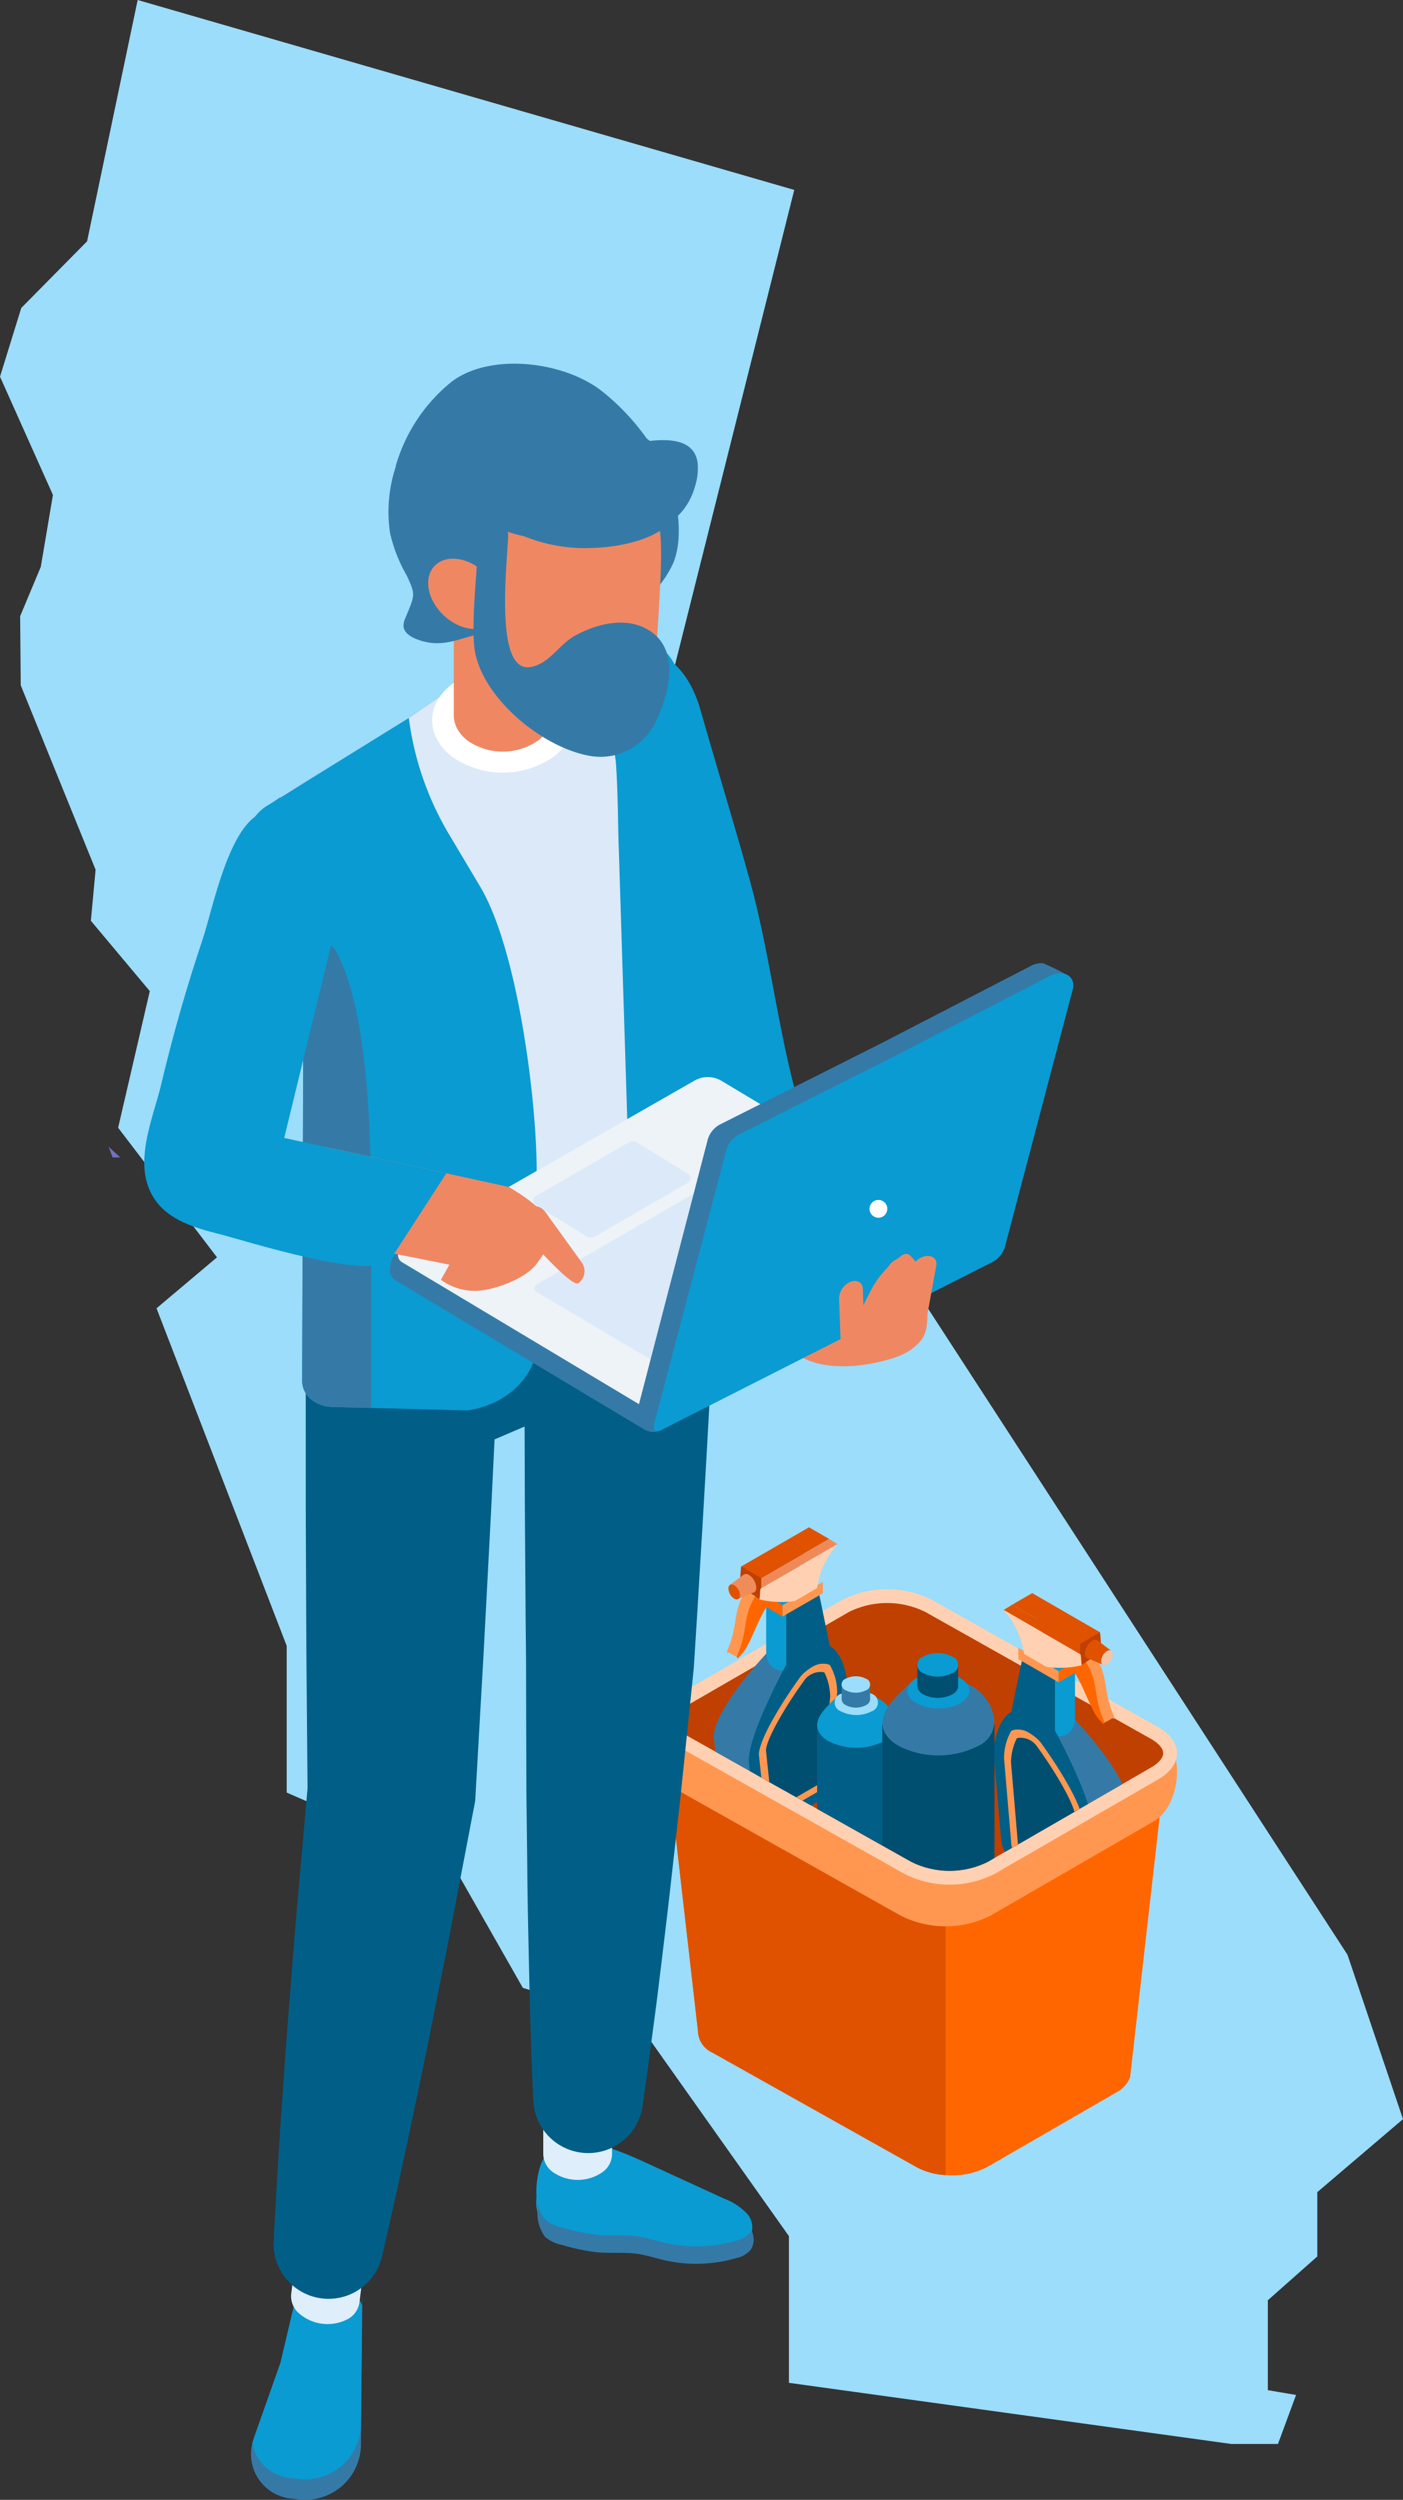 <svg id="Layer_1" data-name="Layer 1" xmlns="http://www.w3.org/2000/svg" xmlns:xlink="http://www.w3.org/1999/xlink" width="52.678mm" height="93.804mm" viewBox="0 0 149.323 265.902"><rect x="0" y="0" width="149.323" height="265.902" fill="#333333" stroke="none"/><defs><style>.cls-1{fill:none;}.cls-2{fill:#9bddfa;}.cls-3{fill:#f60;}.cls-4{fill:#e05200;}.cls-5{fill:#ff9751;}.cls-6{fill:#ec672f;}.cls-7{fill:#bf4000;}.cls-8{fill:#ffd1b2;}.cls-9{clip-path:url(#clip-path);}.cls-10{fill:#357aa7;}.cls-11{fill:#0a9bd2;}.cls-12{fill:#015f87;}.cls-13{fill:#014f70;}.cls-14{fill:#ef8a58;}.cls-15{fill:#ef8c5a;}.cls-16{fill:#f5c5aa;}.cls-17{fill:#13252c;}.cls-18{fill:#ef8862;}.cls-19{fill:#223891;}.cls-20{fill:#deeefb;}.cls-21{fill:#7271c7;}.cls-22{fill:#837ddb;}.cls-23{fill:#dbe9f8;}.cls-24{fill:#fff;}.cls-25{fill:#c9355d;}.cls-26{fill:#edf3f7;}.cls-27{fill:#7272c0;}</style><clipPath id="clip-path"><path class="cls-1" d="M123.625,185.966V152.4H71.68v30.623c0,.485.468,1.043,1.252,1.5L96.986,198.04a9.15,9.15,0,0,0,8.136.006l17.429-10.063c.783-.45,1.252-1.01,1.252-1.5A1.093,1.093,0,0,0,123.625,185.966Z"/></clipPath></defs><polygon class="cls-2" points="143.417 207.923 66.951 90.193 84.534 20.202 14.652 0 9.267 25.669 2.262 32.757 0 40.064 5.632 52.647 4.341 60.293 2.143 65.541 2.207 72.894 10.174 92.51 9.67 97.94 15.943 105.422 12.573 119.955 23.095 133.737 16.658 139.159 30.513 175.065 30.513 190.67 48.215 198.39 55.651 211.448 67.812 215.056 83.966 237.85 83.966 253.454 131.045 259.956 136.017 259.956 137.941 254.745 134.937 254.233 134.937 244.672 140.202 240.011 140.202 233.17 149.323 225.405 143.417 207.923"/><path class="cls-3" d="M71.038,187.643l3.25,28.421v.116a2.617,2.617,0,0,0,1.562,2.166l21.669,12.147a7.393,7.393,0,0,0,3.122.866,8.046,8.046,0,0,0,4.438-.866L118.8,222.57a3,3,0,0,0,1.487-1.647v-.03l.073-.648,3.268-28.781-22.984,1.849Z"/><path class="cls-4" d="M71.038,187.643l3.25,28.421v.116a2.617,2.617,0,0,0,1.562,2.166l21.669,12.147a7.393,7.393,0,0,0,3.122.866V193.313Z"/><path class="cls-5" d="M105.437,203.751l17.429-10.063c2.651-1.53,3.407-7.4.759-8.924L98.8,174.617a10.611,10.611,0,0,0-9.593,0L70.2,181.7c-2.651,1.53-1.067,6.991,1.58,8.521l24.071,13.533A10.615,10.615,0,0,0,105.437,203.751Z"/><path class="cls-6" d="M101.062,199.731a9,9,0,0,1-4.429-1.051L72.557,185.147a2.213,2.213,0,0,1,.007-4.261L90,170.824a9.872,9.872,0,0,1,8.853,0l24.078,13.534a2.214,2.214,0,0,1-.008,4.263L105.491,198.68A9,9,0,0,1,101.062,199.731Z"/><path class="cls-7" d="M122.551,187.983c.783-.45,1.252-1.01,1.252-1.5s-.469-1.045-1.252-1.5L98.5,171.468a9.159,9.159,0,0,0-8.138-.011L72.932,181.52c-.784.453-1.252,1.013-1.252,1.5s.468,1.043,1.252,1.5L96.986,198.04a9.15,9.15,0,0,0,8.136.006Z"/><path class="cls-8" d="M123.286,183.72,99.217,170.186a10.6,10.6,0,0,0-9.591,0L72.2,180.249c-2.648,1.527-2.648,4.008,0,5.538L96.266,199.32a10.607,10.607,0,0,0,9.591,0l17.429-10.063C125.933,187.727,125.933,185.249,123.286,183.72Zm-26.3,14.32L72.932,184.514c-.784-.453-1.252-1.011-1.252-1.5s.468-1.045,1.252-1.5l17.427-10.063a9.159,9.159,0,0,1,8.138.011l24.054,13.522c.783.453,1.252,1.015,1.252,1.5s-.469,1.045-1.252,1.5l-17.429,10.063a9.15,9.15,0,0,1-8.136-.006Z"/><g class="cls-9"><path class="cls-10" d="M84.025,188.686l-2.806,5.849c-.856.5-4.466-2.295-4.55-3.088l-.7-6.722c0-2.931,5.592-8.839,5.592-8.839,1.511-1.829,2.752-3.7,3.63-2.631l.155.058c.726.265,1.136,2.6,1.131,3.6l-.784,9.175a3.449,3.449,0,0,1-1.664,2.6Z"/><path class="cls-11" d="M86.687,176.266l-1.485.86c-2.018,1.163-3.656.491-3.656-1.5v-5.295l3.5-2.022Z"/><path class="cls-12" d="M88.818,177.5l-1.67,11.337c-2.017,1.163-3.47-9.985-3.47-11.979v-5.3l3.5-2.022Z"/><polygon class="cls-3" points="83.294 171.942 81.163 170.712 81.163 169.511 83.294 170.742 83.294 171.942"/><polygon class="cls-5" points="87.577 169.47 83.294 171.942 83.294 170.742 87.577 168.27 87.577 169.47"/><path class="cls-5" d="M77.564,175.761l0,0c-.2.157-.232-.031-.107-.33,1.148-2.657.48-4,1.954-6.315,5.358-3.7,2.664.476,3.388.213-2.368-.435-4.185,6.979-4.185,6.979a6.6,6.6,0,0,1-1.045-.552Z"/><path class="cls-3" d="M78.613,176.309l0,0c-.2.155-.233-.028-.11-.328,1.149-2.659.483-4,1.957-6.316,5.358-3.7,2.664.476,3.388.213-2.369-.438-2.912,2.612-4.438,5.442a6.642,6.642,0,0,1-.793.985Z"/><path class="cls-7" d="M84.827,167.694l-4,2.431a7.583,7.583,0,0,0-2.131-1.23c.077-.405.108-1.864.192-2.274l8.125-3.608a9.2,9.2,0,0,0-2.181,4.681Z"/><path class="cls-12" d="M87.745,191.248l-5.7,3.289c-.856.5-1.574.268-1.658-.528l-.7-6.722c0-2.931,4-10.233,4-10.233,1.511-1.832,4.552-2.008,4.552-2.008,1.515.724,1.963,3.433,1.959,4.431l-.782,9.177a3.442,3.442,0,0,1-1.666,2.594Z"/><path class="cls-13" d="M82.049,193.093c-.106.063-.194.035-.2-.064l-.7-6.643c.062-1.528,2.567-5.562,4.336-7.954a4.272,4.272,0,0,1,.9-.712,1.847,1.847,0,0,1,1.515-.273l.136.047a5.8,5.8,0,0,1,.7,2.765l-.782,9.168v.061a.416.416,0,0,1-.2.316Z"/><path class="cls-5" d="M87.745,190.173l-5.7,3.289c-.3.172-.544.093-.576-.181l-.7-6.668,0-.026c.069-1.744,2.782-6.022,4.479-8.313l.077-.09a5,5,0,0,1,1.05-.83,2.162,2.162,0,0,1,1.771-.323l.179.073a5.8,5.8,0,0,1,.772,2.938l-.785,9.2,0,.028a1.2,1.2,0,0,1-.577.9ZM82.2,192.639l5.383-3.108.776-9.091a6.061,6.061,0,0,0-.614-2.541l-.106-.039a2.133,2.133,0,0,0-1.965.779c-1.953,2.65-4.076,6.247-4.153,7.523Z"/><polygon class="cls-14" points="89.139 164.244 81.016 168.936 81.016 167.852 88.234 163.686 89.139 164.244"/><path class="cls-8" d="M86.96,168.925,84.577,170.3a10.154,10.154,0,0,1-3.755-.175c.078-.405.046-.747.13-1.155l8.187-4.726a9.2,9.2,0,0,0-2.179,4.681Z"/><polygon class="cls-4" points="88.234 163.686 81.016 167.852 78.883 166.621 86.1 162.455 88.234 163.686"/><path class="cls-15" d="M80.488,168.869a1.7,1.7,0,0,0-.776-1.345.5.5,0,0,0-.592-.017l0,0-1.438,1.088.463.737.5.7,1.47-.619a.36.36,0,0,0,.2-.082l.013,0,0,0A.588.588,0,0,0,80.488,168.869Z"/><path class="cls-4" d="M78.76,169.684c0,.392-.276.553-.617.358a1.373,1.373,0,0,1-.618-1.072c0-.394.276-.554.618-.357A1.367,1.367,0,0,1,78.76,169.684Z"/><path class="cls-10" d="M111.935,195.686l2.808,5.851c.856.494,4.463-2.3,4.545-3.09l.707-6.722c0-2.931-5.595-8.837-5.595-8.837-1.506-1.829-2.748-3.706-3.627-2.633l-.153.058c-.726.267-1.138,2.6-1.131,3.6l.784,9.175a3.436,3.436,0,0,0,1.662,2.6Z"/><path class="cls-11" d="M109.273,183.27l1.487.856c2.017,1.166,3.655.491,3.655-1.5v-5.295l-3.5-2.019Z"/><path class="cls-12" d="M107.141,184.5l1.671,11.332c2.017,1.163,3.47-9.981,3.47-11.979v-5.3l-3.5-2.02Z"/><polygon class="cls-3" points="112.668 178.942 114.799 177.712 114.799 176.514 112.668 177.744 112.668 178.942"/><polygon class="cls-5" points="108.383 176.47 112.668 178.942 112.668 177.744 108.383 175.272 108.383 176.47"/><path class="cls-5" d="M118.4,182.761l.006,0c.2.157.233-.028.108-.328-1.149-2.659-.482-4-1.954-6.312-5.36-3.7-2.664.474-3.393.209,2.369-.434,4.19,6.978,4.19,6.978a6.685,6.685,0,0,0,1.043-.552Z"/><path class="cls-3" d="M117.346,183.309l.007,0c.2.155.233-.028.108-.327-1.149-2.66-.483-4-1.955-6.315-5.36-3.7-2.664.476-3.39.211,2.368-.433,2.914,2.614,4.437,5.442a7.157,7.157,0,0,0,.793.985Z"/><path class="cls-7" d="M111.133,174.7l4,2.431a7.662,7.662,0,0,1,2.134-1.231c-.078-.407-.11-1.866-.2-2.274l-8.123-3.608a9.2,9.2,0,0,1,2.181,4.682Z"/><path class="cls-12" d="M108.215,198.251l5.7,3.291c.856.493,1.575.263,1.657-.53l.7-6.722c0-2.929-4-10.235-4-10.235-1.508-1.832-4.549-2.007-4.549-2.007-1.517.722-1.966,3.435-1.959,4.431l.782,9.177a3.44,3.44,0,0,0,1.664,2.595Z"/><path class="cls-13" d="M113.911,200.1c.106.062.194.034.2-.065l.7-6.642c-.063-1.531-2.567-5.565-4.336-7.957a4.169,4.169,0,0,0-.9-.709,1.84,1.84,0,0,0-1.513-.276l-.134.049a5.762,5.762,0,0,0-.7,2.763l.782,9.171v.06a.417.417,0,0,0,.2.317Z"/><path class="cls-5" d="M108.215,197.175l5.7,3.289c.3.172.545.093.576-.181l.7-6.668v-.026c-.071-1.741-2.787-6.024-4.479-8.315l-.077-.088a5.047,5.047,0,0,0-1.054-.832,2.158,2.158,0,0,0-1.772-.321l-.176.073a5.813,5.813,0,0,0-.77,2.936l.782,9.2v.031a1.2,1.2,0,0,0,.576.9Zm5.543,2.466-5.384-3.11-.773-9.091a6,6,0,0,1,.614-2.538l.1-.039a2.121,2.121,0,0,1,1.966.778c1.952,2.648,4.077,6.246,4.155,7.524Z"/><polygon class="cls-4" points="106.82 171.246 114.946 175.936 114.946 174.854 107.728 170.688 106.82 171.246"/><path class="cls-8" d="M109,175.927l2.384,1.375a10.17,10.17,0,0,0,3.752-.174c-.075-.408-.047-.748-.131-1.158l-8.186-4.724A9.213,9.213,0,0,1,109,175.927Z"/><polygon class="cls-4" points="107.728 170.688 114.946 174.854 117.075 173.623 109.859 169.455 107.728 170.688"/><path class="cls-4" d="M115.469,175.869a1.713,1.713,0,0,1,.778-1.343.508.508,0,0,1,.593-.019l0,0,1.44,1.088-.464.737-.5.707-1.474-.621a.351.351,0,0,1-.191-.079l-.016-.007,0,0A.577.577,0,0,1,115.469,175.869Z"/><path class="cls-16" d="M117.2,176.686c0,.392.278.552.618.358a1.365,1.365,0,0,0,.617-1.074c0-.394-.274-.554-.617-.355A1.369,1.369,0,0,0,117.2,176.686Z"/><path class="cls-17" d="M95.562,194.559v.131h-.007A.822.822,0,0,0,95.562,194.559Z"/><path class="cls-12" d="M95.314,183.578v10.981a.642.642,0,0,1-.009.131,2.157,2.157,0,0,1-1.213,1.572,6.541,6.541,0,0,1-5.905,0,2.162,2.162,0,0,1-1.207-1.572h-.015V183.578Z"/><path class="cls-11" d="M95.314,183.32a3.406,3.406,0,0,0-2.108-2.77l-.476.727a6.793,6.793,0,0,0-1.7-.177v-.069l-1.991-.481s-1.772,1.5-1.979,2.442c0,0,0,.006,0,.011-.28.771.091,1.605,1.128,2.2a6.531,6.531,0,0,0,5.9,0,2,2,0,0,0,1.2-1.825A.3.3,0,0,0,95.314,183.32Z"/><path class="cls-2" d="M92.766,182.033a3.6,3.6,0,0,1-3.256,0,.991.991,0,0,1,0-1.879,3.581,3.581,0,0,1,3.256,0A.991.991,0,0,1,92.766,182.033Z"/><path class="cls-10" d="M92.607,179.2v1.558a.216.216,0,0,1,0,.048.789.789,0,0,1-.44.569,2.375,2.375,0,0,1-2.147,0,.779.779,0,0,1-.437-.569h-.007V179.2Z"/><path class="cls-2" d="M92.163,179.791a2.368,2.368,0,0,1-2.147,0,.653.653,0,0,1,0-1.237,2.387,2.387,0,0,1,2.147,0A.652.652,0,0,1,92.163,179.791Z"/><path class="cls-17" d="M106.2,199.093v.186h-.011A1.056,1.056,0,0,0,106.2,199.093Z"/><path class="cls-13" d="M105.848,183.382v15.711a1.16,1.16,0,0,1-.01.186,3.081,3.081,0,0,1-1.74,2.246,9.338,9.338,0,0,1-8.446,0,3.085,3.085,0,0,1-1.726-2.246H93.9v-15.9Z"/><path class="cls-10" d="M105.848,183.009a4.863,4.863,0,0,0-3.019-3.957l-.677,1.039a9.987,9.987,0,0,0-2.431-.254v-.1l-2.849-.688s-2.537,2.145-2.83,3.492c0,.006,0,.013,0,.019-.4,1.1.129,2.3,1.612,3.151a9.338,9.338,0,0,0,8.446,0,2.852,2.852,0,0,0,1.72-2.61C105.825,183.072,105.851,183.046,105.848,183.009Z"/><path class="cls-11" d="M102.2,181.173a5.137,5.137,0,0,1-4.657,0c-1.287-.741-1.287-1.946,0-2.69a5.156,5.156,0,0,1,4.657,0C103.491,179.227,103.491,180.432,102.2,181.173Z"/><path class="cls-13" d="M101.973,177.121v2.231c0,.021,0,.041,0,.067a1.121,1.121,0,0,1-.631.814,3.371,3.371,0,0,1-3.067,0,1.114,1.114,0,0,1-.627-.814h-.011v-2.3Z"/><path class="cls-11" d="M101.34,177.97a3.4,3.4,0,0,1-3.067,0,.936.936,0,0,1,0-1.773,3.4,3.4,0,0,1,3.067,0A.936.936,0,0,1,101.34,177.97Z"/></g><polygon class="cls-12" points="46.709 155.645 64.706 147.932 63.353 131.504 35.139 140.861 46.709 155.645"/><path class="cls-18" d="M98.477,135.41l-3.024,3.369-6.4-.074c-2.1.735-4.208,1.541-6.336,2.164,1.026,4.754,6.752,4.9,10.5,4.071,1.891-.42,3.6-.88,4.84-2.409C99.508,140.733,98.011,135.929,98.477,135.41Z"/><polygon class="cls-19" points="49.606 144.094 65.179 135.054 64.418 125.33 41.056 133.17 49.606 144.094"/><path class="cls-11" d="M60.293,228.15a3.1,3.1,0,0,0-2.716,2.036,9.106,9.106,0,0,0-.478,3.547,4.04,4.04,0,0,0,.8,2.964,4,4,0,0,0,1.824.848,21.584,21.584,0,0,0,3.744.778c1.441.124,2.9-.044,4.331.174.911.139,1.791.431,2.688.642a15.312,15.312,0,0,0,7.728-.2,2.885,2.885,0,0,0,1.5-.827,2.183,2.183,0,0,0-.213-2.658,6.394,6.394,0,0,0-2.39-1.573l-7.9-3.628c-2.584-1.186-5.259-2.395-8.1-2.46-.908-.021-2.1.39-2.023,1.295Z"/><path class="cls-10" d="M79.845,237.5a2.9,2.9,0,0,1-1.5.827,15.312,15.312,0,0,1-7.728.2c-.9-.211-1.777-.5-2.688-.642-1.429-.218-2.89-.051-4.331-.174a21.494,21.494,0,0,1-3.744-.779,3.993,3.993,0,0,1-1.824-.848,3.2,3.2,0,0,1-.778-2.18c-.013.361-.016.722-.017,1.08a4.04,4.04,0,0,0,.8,2.964,4,4,0,0,0,1.824.848,21.584,21.584,0,0,0,3.744.778c1.441.124,2.9-.044,4.331.174.911.139,1.791.431,2.688.642a15.312,15.312,0,0,0,7.728-.2,2.889,2.889,0,0,0,1.5-.827,2,2,0,0,0,.138-2.08A1.556,1.556,0,0,1,79.845,237.5Z"/><path class="cls-10" d="M38.544,244.328l-.009.9a2.478,2.478,0,0,0-.8-1.176,4.511,4.511,0,0,0-2.38-.845l-.042,0a4.036,4.036,0,0,0-4.283,3.129l-1.174,4.982-2.835,8.016c-.068.2-.12.386-.167.583a4.741,4.741,0,0,0,3.946,5.824l1.261.133a5.918,5.918,0,0,0,6.356-6.021l.137-14.57.009-.918Z"/><path class="cls-11" d="M38.535,245.229l-.12,12.446a5.918,5.918,0,0,1-6.356,6.018l-1.261-.129a4.606,4.606,0,0,1-3.946-3.65c.047-.2.1-.386.167-.583l2.835-8.016,1.63-6.918a4.539,4.539,0,0,1,3.869-1.189,4.511,4.511,0,0,1,2.38.845A2.478,2.478,0,0,1,38.535,245.229Z"/><path class="cls-20" d="M64.06,218.284a4.626,4.626,0,0,0-5.177,0A2.385,2.385,0,0,0,57.82,220.2h0v8.964h0a2.41,2.41,0,0,0,1.079,1.913,4.629,4.629,0,0,0,5.178,0,2.384,2.384,0,0,0,1.062-1.913h0V220.2h0A2.411,2.411,0,0,0,64.06,218.284Z"/><path class="cls-20" d="M38.516,234a4.63,4.63,0,0,0-5.139-.634,2.39,2.39,0,0,0-1.288,1.769h0l-1.1,8.9h0a2.411,2.411,0,0,0,.837,2.032,4.628,4.628,0,0,0,5.138.633,2.387,2.387,0,0,0,1.289-1.769h0l1.1-8.9h0A2.414,2.414,0,0,0,38.516,234Z"/><path class="cls-12" d="M29.133,238.375l.157-3.079.173-3.077.383-6.15c.3-4.093.555-8.193.891-12.281l.486-6.135q.234-3.069.512-6.132l1.081-12.255-.083,1.017-.126-14.72-.064-14.718-.005-14.717,0-1.84v-.46a1.734,1.734,0,0,1,.033-.459,1.888,1.888,0,0,1,.666-.9c.163-.15.346-.3.521-.448a6.314,6.314,0,0,0,.468-.448,2.237,2.237,0,0,0,.309-.453c.069-.151.119-.3.179-.455.237-.608.456-1.216.674-1.824.424-1.216.811-2.433,1.136-3.651a27.253,27.253,0,0,0,.752-3.661,5.851,5.851,0,0,1,11.642.281A27.031,27.031,0,0,0,49.5,135.5c.265,1.233.593,2.467.957,3.7.188.617.378,1.235.585,1.853.053.155.1.309.157.464a2.249,2.249,0,0,0,.287.467c.123.156.292.314.445.471.168.157.344.314.5.472a1.881,1.881,0,0,1,.621.934,1.781,1.781,0,0,1,.011.461l-.022.459-.088,1.837-.716,14.7-.775,14.7-.838,14.7-.047.831-.035.186L48.23,203.817q-.568,3.022-1.182,6.039L45.84,215.89c-.793,4.025-1.667,8.038-2.5,12.058l-1.311,6.02-.675,3.008-.689,3a5.845,5.845,0,0,1-11.535-1.606Z"/><path class="cls-12" d="M56.752,223.394s-.065-1.618-.178-4.451c-.044-1.415-.1-3.134-.157-5.105s-.106-4.195-.157-6.621-.111-5.053-.135-7.83-.066-5.707-.1-8.737c-.008-3.029-.017-6.159-.026-9.339q-.006-2.387-.011-4.8-.023-2.307-.047-4.627c-.022-3.228-.045-6.456-.067-9.634s-.025-6.3-.037-9.33-.009-5.951-.013-8.725l.016-7.816c0-1.21.005-2.37.008-3.473v-.817a1.126,1.126,0,0,1,.212-.789,4.022,4.022,0,0,1,.792-.751,5.278,5.278,0,0,0,.8-.728,2.37,2.37,0,0,0,.373-.716l.278-.694c.173-.454.346-.893.5-1.314.309-.843.562-1.618.781-2.318a25.393,25.393,0,0,0,1.028-4.41,5.839,5.839,0,0,1,11.641.311,25.427,25.427,0,0,0,.791,4.459c.181.711.392,1.5.656,2.356.128.429.276.876.425,1.339l.241.708a2.347,2.347,0,0,0,.334.734,5.2,5.2,0,0,0,.755.77,4.026,4.026,0,0,1,.75.792,1.128,1.128,0,0,1,.17.8q-.021.4-.042.816-.086,1.653-.178,3.468c-.125,2.418-.259,5.036-.4,7.806s-.312,5.691-.478,8.712-.353,6.143-.535,9.315l-.582,9.617q-.159,2.52-.318,5.035-.246,2.4-.49,4.777c-.327,3.163-.649,6.277-.961,9.289-.337,3.012-.664,5.923-.974,8.684s-.624,5.369-.917,7.778-.555,4.615-.818,6.571-.481,3.66-.666,5.064c-.4,2.807-.622,4.411-.622,4.411a5.846,5.846,0,0,1-11.631-.583Z"/><path class="cls-11" d="M84.5,115.547c-1.794-6.953-2.736-14.775-4.64-21.712-1.405-5.118-2.942-10.145-4.412-15.213L74.518,75.4c-1.54-5.309-5.368-7.53-8.551-4.962S61.452,79.4,62.992,84.705c4.287,14.781,6.784,30.559,12.164,44.5,2.573,6.668,6.135,12.607,9.388,3.987,2.286-6.058,1.511-11.651-.029-17.6Z"/><polygon class="cls-21" points="47.572 123.425 48.394 123.427 47.148 122.29 47.572 123.425"/><path class="cls-22" d="M72.19,73.223v45.992a3.717,3.717,0,0,1-2.212,3.143l-2.628,1.33-10.226,5.173-.989.5c-6.711,3.4-14.579,4.02-21.028,1.675.106-3.572.222-7.123.1-10.616-.244-7.1-1.436-22.389-5.55-28.759-2.509-3.887-1.959-5.385.12-6.848,1-.7,2.358-1.4,3.9-2.358q4.913-3.039,9.831-6.082l3.511-2.429a13.4,13.4,0,0,1,2.85-1.489l3.364-1.268,6.6-2.482c.107-.062.2-.12.311-.177C65.581,65.59,72.19,68.1,72.19,73.223Z"/><path class="cls-23" d="M71.747,73.666v49.1a3.262,3.262,0,0,1-1.769,3.143l-2.628,1.33-10.226,5.173-.989.5c-6.711,3.4-14.579,4.02-21.028,1.675-.044-.017-.089-.031-.133-.048,0-3.538.151-7.07.235-10.568.221-9.517-.084-30.744-5.43-39.153,1-.7,2.358-1.4,3.9-2.358q4.913-3.039,9.831-6.082l3.511-2.429a13.4,13.4,0,0,1,2.85-1.489l3.364-1.268,6.6-2.482c.107-.062.2-.12.311-.177C65.581,65.59,71.747,68.546,71.747,73.666Z"/><path class="cls-11" d="M57.122,124.647v18.32c0,3.395-3.285,6.52-7.407,7.052L39.5,149.757l-4.092-.1c-1.879-.048-3.257-1.236-3.249-2.806l.142-44.321-.476-1.831a21.855,21.855,0,0,0-4.617-8.79h0l-.873-3.36a4.694,4.694,0,0,1,2.185-2.9l14.991-9.278a32.146,32.146,0,0,0,4.3,12.407L51.1,94.3C55.069,100.945,57.122,116.85,57.122,124.647Z"/><path class="cls-10" d="M39.511,131.061v18.32c0,.128,0,.252-.013.376l-4.092-.1c-1.879-.048-3.257-1.236-3.249-2.806l.142-44.321-1.76-6.764,5.043,5.126C39.549,107.538,39.511,123.259,39.511,131.061Z"/><path class="cls-11" d="M77.88,133.968,72.053,71.247l-.014-.058a6.339,6.339,0,0,0-3.869-3.584,10.042,10.042,0,0,0-8.129.73c-.107.057-.21.115-.283.161l-7.291,2.746,4.421,1.012c4.968,1.136,8.373,4.678,8.673,9.023.143,2.084.187,4.255.225,6.171.023,1.116.044,2.17.082,3.119l1.258,40.156v6.716a2.329,2.329,0,0,0,1.2,2.026,3.391,3.391,0,0,0,1.728.448,4.219,4.219,0,0,0,2.024-.531l4.89-3.6A2.04,2.04,0,0,0,77.88,133.968Z"/><path class="cls-24" d="M58.789,72.718a9.49,9.49,0,0,0-10.613,0c-2.917,2.164-2.9,5.682.035,7.845a9.488,9.488,0,0,0,10.613,0C61.741,78.4,61.724,74.881,58.789,72.718ZM48.338,80.469c-.046-.034-.089-.069-.134-.1.045.035.088.07.134.1.09.066.181.13.274.192C48.519,80.6,48.428,80.535,48.338,80.469Z"/><path class="cls-18" d="M58.649,67.168a3.012,3.012,0,0,0-.595-2.384,4.328,4.328,0,0,0-.886-.868,6.6,6.6,0,0,0-5.51-.881,5.528,5.528,0,0,0-1.735.8c-.037.022-.077.05-.114.077a3.244,3.244,0,0,0-1.431,3.375l-.081,0v8.817a3.007,3.007,0,0,0,.39,1.449,4.044,4.044,0,0,0,1.145,1.272,6.583,6.583,0,0,0,7.359,0A3.4,3.4,0,0,0,58.7,76.112V67.168Z"/><path class="cls-25" d="M58.7,67.168v7.2a12.338,12.338,0,0,1-4.441-2.19,6.743,6.743,0,0,1-2.6-5.375V63.035a6.6,6.6,0,0,1,5.51.881,4.328,4.328,0,0,1,.886.868,3.012,3.012,0,0,1,.595,2.384Z"/><path class="cls-10" d="M42.881,132.717l31.2-17.024,29.308,17.546L70.47,152.064a1.879,1.879,0,0,1-1.9-.019l-26.42-15.817a1.362,1.362,0,0,1-.662-1.168h0A2.668,2.668,0,0,1,42.881,132.717Z"/><path class="cls-26" d="M70.8,151.029l33.874-19.371L76.789,114.966a2.839,2.839,0,0,0-2.868-.029L42.8,132.735a.882.882,0,0,0-.016,1.521Z"/><path class="cls-23" d="M95.445,128.474l-11.7-6.789a.756.756,0,0,0-.76,0L57.141,136.617a.474.474,0,0,0,.012.827l13.985,8.279a2.791,2.791,0,0,0,1.893-.339Z"/><path class="cls-23" d="M57.04,127.224l9.86-5.694a.914.914,0,0,1,.936.013l5.388,3.319a.551.551,0,0,1-.014.947L63.353,131.5a.906.906,0,0,1-.935-.012l-5.391-3.322a.55.55,0,0,1,.013-.946Z"/><path class="cls-10" d="M68.008,149.35l7.326-28.172a2.668,2.668,0,0,1,1.359-1.605L93.734,111l16.029-8.283a2.244,2.244,0,0,1,1.213-.263l.021-.011.032.016a23.47,23.47,0,0,1,2.811,1.416l-1.8.834-7.085,26.864a2.668,2.668,0,0,1-1.358,1.606L71.591,151.052C70.148,151.8,68.076,150.083,68.008,149.35Z"/><path class="cls-11" d="M111.755,103.8l-16.03,8.282-17.04,8.573a2.667,2.667,0,0,0-1.359,1.606L70.1,149.651c-.368,1.4-1.075,3.159.368,2.413l35.121-17.806a2.667,2.667,0,0,0,1.359-1.606l7.224-27.394C114.542,103.863,113.2,103.051,111.755,103.8Z"/><circle class="cls-24" cx="93.49" cy="128.579" r="0.948"/><path class="cls-18" d="M54.16,126.256,47.5,124.8l-13.047-2.844a96.888,96.888,0,0,1-8.948,9.5l3.271.715,6.84,1.493a34.082,34.082,0,0,0,4.05.623l1.389-1.121,6.772,1.355h0l-.9,1.609.008,0a6.091,6.091,0,0,0,3.611,1.176c1.881,0,5.374-1.248,6.578-2.888C59.116,131.7,60.2,129.839,54.16,126.256Z"/><path class="cls-18" d="M61.557,136.491h0c-.706.509-5.569-5.015-6.078-5.721h0a1.587,1.587,0,0,1,.357-2.208h0a1.588,1.588,0,0,1,2.209.357l3.869,5.363A1.587,1.587,0,0,1,61.557,136.491Z"/><path class="cls-11" d="M30.249,121.041s4.876-20.056,4.892-20.123c1.036-4.26-.319-15.026-6.52-14.611-4.058.271-5.938,10.3-7.066,13.648q-2.538,7.543-4.375,15.3c-.914,3.863-3.25,8.827-.6,12.475,1.5,2.07,4.163,2.881,6.644,3.5,2.716.678,16.742,5.2,18.377,2.675.2-.31,5.9-9.1,5.9-9.1Z"/><path class="cls-10" d="M64.113,41.647C60.067,38.423,52.2,37.48,48.088,40.588a17.814,17.814,0,0,0-5.983,9.023h.025a15.367,15.367,0,0,0-.622,7.059A16.189,16.189,0,0,0,43.3,61.235c.961,2.082.853,2.046-.129,4.437a2.053,2.053,0,0,0-.223.967c.064.644.7,1.067,1.3,1.311,3.191,1.3,5.2-.526,8.194-.733,2.131-.147,4.413,1.156,6.6,1.342,4.66.4,8.007-1.869,10.647-5.577l.639-.9a11.321,11.321,0,0,0,1.362-2.267,8.559,8.559,0,0,0,.536-2.78C72.528,51.1,68.656,45.266,64.113,41.647Z"/><path class="cls-10" d="M74.249,49.235c-.6-4.531-9.011-1.432-11.785-.777a3.915,3.915,0,0,0-2.322,1.16,3.208,3.208,0,0,0,.026,3.488c3.179,5.227,11.982,5.17,13.812-1.4A6.3,6.3,0,0,0,74.249,49.235Z"/><path class="cls-18" d="M52.3,49.739c.22-.072.439-.139.658-.2,4.227-1.168,13.365-1.881,15.88,2.805,1.7,3.171,1.841,4.229,1.071,15.865-.24,3.637-5.1,5.49-8.738,5.248a11.615,11.615,0,0,1-6.1-2.354A6.87,6.87,0,0,1,52.3,65.577Z"/><path class="cls-10" d="M46.8,50.4a5.31,5.31,0,0,1,1.687-5.747,10.287,10.287,0,0,1,5.892-2.185c4.7-.44,21.4,3.591,15.324,10.894C64.332,59.805,50.059,58.454,46.8,50.4Z"/><path class="cls-10" d="M52.391,54.8a10.931,10.931,0,0,0,2.858,2.011,17.2,17.2,0,0,0,8.12,1.457c2.654-.088,7.642-1,8.806-3.941s-2.626-6.386-5.015-7.5c-2.808-1.307-6.691-2.471-9.823-2.072-1.944.249-5.912.953-7.042,2.735a4.175,4.175,0,0,0-.316,3.209A8.715,8.715,0,0,0,52.391,54.8Z"/><ellipse class="cls-18" cx="49.387" cy="63.169" rx="3.147" ry="4.32" transform="translate(-30.476 56.004) rotate(-46.855)"/><path class="cls-10" d="M70.753,68.909a4.215,4.215,0,0,0-1.33-1.626c-2.483-1.844-5.875-.979-8.273.358-1.673.933-2.706,3.014-4.749,3.318-3.939.573-2.316-11.891-2.316-14.093a1.59,1.59,0,0,0-3.168,0c0,3-.917,9.861-.33,12.635,1.064,5.025,7.263,10.052,12.234,10.908a6.506,6.506,0,0,0,7.09-3.9C70.949,74.321,71.812,71.179,70.753,68.909Z"/><path class="cls-18" d="M97.15,141.168h0a1.979,1.979,0,0,0,1.565-1.437l.936-5.113c.123-.673-.38-1.127-1.117-1.009h0a1.976,1.976,0,0,0-1.565,1.437l-.936,5.113C95.91,140.832,96.413,141.286,97.15,141.168Z"/><path class="cls-18" d="M94.521,141.357h0a1.98,1.98,0,0,0,1.565-1.438l.935-5.113c.123-.672-.379-1.126-1.117-1.009h0a1.979,1.979,0,0,0-1.565,1.437l-.936,5.113C93.28,141.02,93.783,141.474,94.521,141.357Z"/><path class="cls-18" d="M90.8,144.027h0a1.978,1.978,0,0,0,1.218-1.741l-.188-5.194c-.025-.684-.614-1.019-1.309-.745h0a1.979,1.979,0,0,0-1.218,1.741l.188,5.195C89.514,143.966,90.1,144.3,90.8,144.027Z"/><path class="cls-18" d="M92.578,137.472a10.388,10.388,0,0,1,3.333-3.877.92.92,0,0,1,.556-.227.871.871,0,0,1,.53.31c1.581,1.593,2.477,4.588,1.292,6.66-1.362,2.384-5.479,3.44-8.048,3.585-.461-.711-.065-1.646.335-2.394C91.336,140.106,91.9,138.737,92.578,137.472Z"/><polygon class="cls-27" points="11.985 123.114 12.807 123.116 11.561 121.979 11.985 123.114"/></svg>
